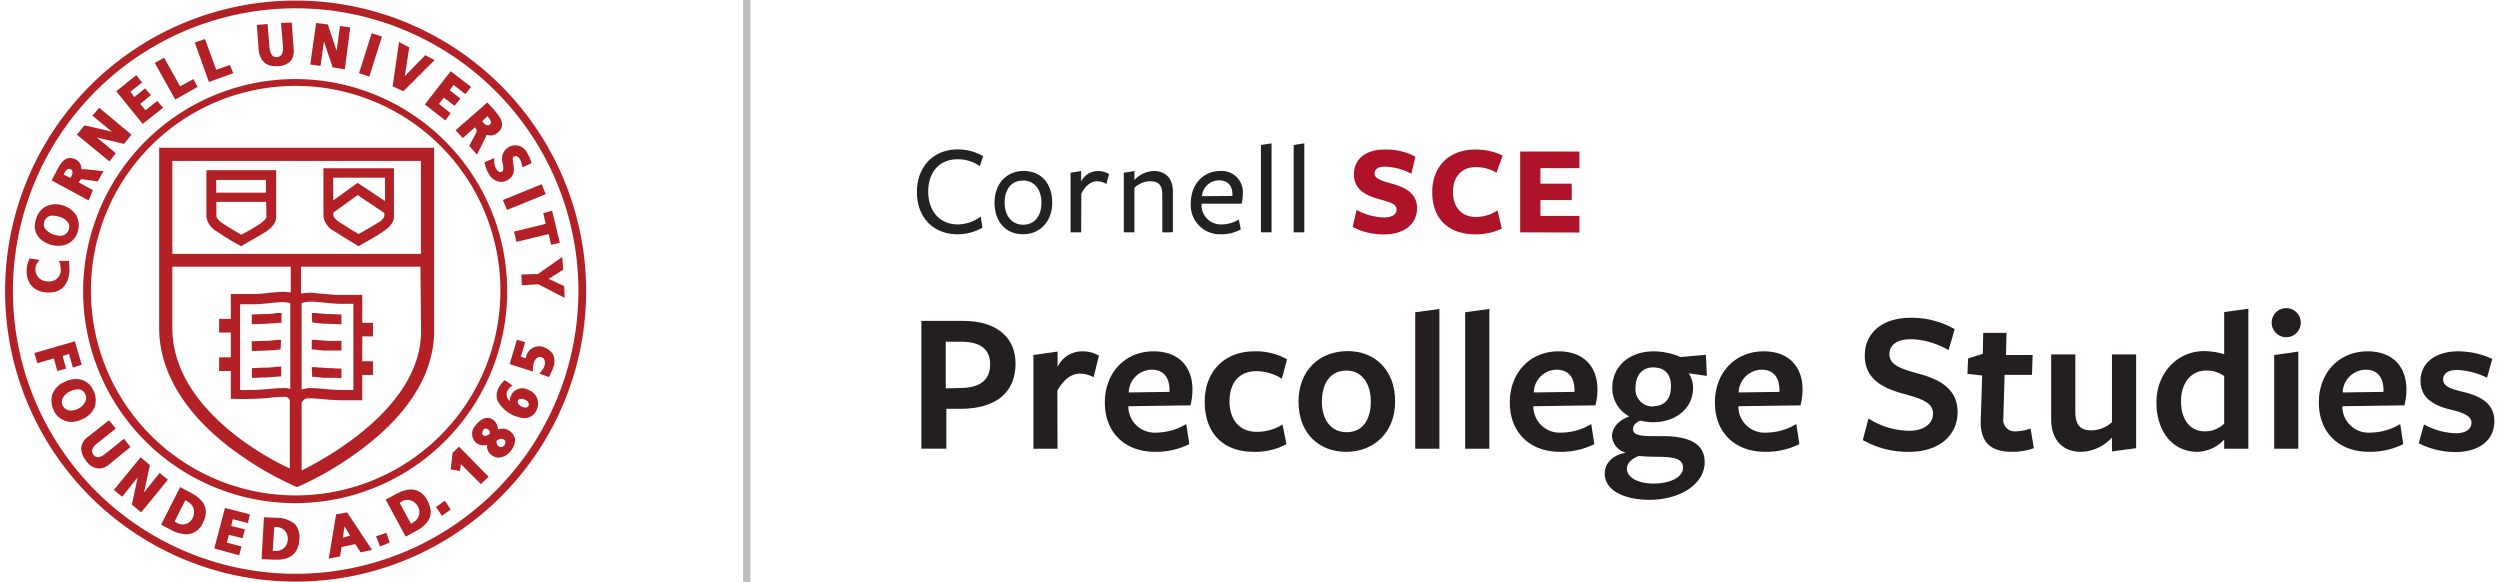 <svg id="Layer_1" data-name="Layer 1" xmlns="http://www.w3.org/2000/svg" width="438" height="102" viewBox="0 0 437.74 102.36"><defs><style>.cls-1{fill:#bcbec0;}.cls-2{fill:#222;}.cls-3{fill:#ae132a;}.cls-4{fill:#b32025;}.cls-5{fill:#231f20;}</style></defs><title>PrecollegeStudies</title><rect class="cls-1" x="129.74" width="1.3" height="102.36"/><path class="cls-2" d="M171.58,29.57a6.71,6.71,0,0,0-3.9-1.21c-3.1,0-5.17,2.14-5.17,5.67s2.09,5.79,5.22,5.79a6.93,6.93,0,0,0,4-1.39l.32,1.94a8.64,8.64,0,0,1-4.4,1.18c-4.17,0-7.13-2.89-7.13-7.43s3-7.49,7.13-7.49a9,9,0,0,1,4.51,1.18Z" transform="translate(-0.21 -0.36)"/><path class="cls-2" d="M179.16,41.55c-3,0-5-2.19-5-5.56s2.14-5.58,5.15-5.58,5,2.21,5,5.58S182.1,41.55,179.16,41.55Zm0-9.45c-2.08,0-3.22,1.61-3.22,3.87s1.21,3.9,3.26,3.9,3.21-1.6,3.21-3.85S181.24,32.1,179.19,32.1Z" transform="translate(-0.21 -0.36)"/><path class="cls-2" d="M189.39,41.21h-1.86V30.73l1.86-.3v1.85a3.32,3.32,0,0,1,2.92-1.85,3.78,3.78,0,0,1,2,.53l-.48,1.75a3.23,3.23,0,0,0-1.66-.48c-1,0-2,.73-2.74,2.17Z" transform="translate(-0.21 -0.36)"/><path class="cls-2" d="M203.66,41.21V34.65c0-1.8-.69-2.42-2.17-2.42a4.18,4.18,0,0,0-2.73,1.14v7.84h-1.87V30.73l1.87-.3V32a4.94,4.94,0,0,1,3.39-1.58c2.12,0,3.37,1.35,3.37,3.6v7.18Z" transform="translate(-0.21 -0.36)"/><path class="cls-2" d="M210.56,36.31A3.39,3.39,0,0,0,214,39.82a5.79,5.79,0,0,0,3.12-.87l.34,1.74a6.91,6.91,0,0,1-3.51.86,5.12,5.12,0,0,1-5.28-5.44c0-3.38,2.23-5.68,5.15-5.68a3.72,3.72,0,0,1,4,4.08,6.48,6.48,0,0,1-.22,1.66l-7,0Zm5.44-1.5v-.16c0-1.55-.72-2.58-2.36-2.58a3,3,0,0,0-3,2.78Z" transform="translate(-0.21 -0.36)"/><path class="cls-2" d="M221,41.21V25.85l1.87-.29V41.21Z" transform="translate(-0.21 -0.36)"/><path class="cls-2" d="M226.76,41.21V25.85l1.87-.29V41.21Z" transform="translate(-0.21 -0.36)"/><path class="cls-3" d="M244.85,37.22c0-.95-1-1.27-2.92-1.8-2.07-.57-4.58-1.52-4.58-4.37,0-2.64,1.94-4.4,5.47-4.4a10.73,10.73,0,0,1,5.33,1.26l-.7,3a10.63,10.63,0,0,0-4.61-1.25c-1.25,0-1.86.43-1.86,1.2,0,.94,1.29,1.3,3,1.78,2.19.59,4.47,1.6,4.47,4.31s-2.1,4.62-5.83,4.62a11.7,11.7,0,0,1-5.49-1.3l.68-3a10.59,10.59,0,0,0,4.87,1.32C244,38.57,244.85,38.09,244.85,37.22Z" transform="translate(-0.21 -0.36)"/><path class="cls-3" d="M262.42,30.73a7.13,7.13,0,0,0-3.6-1c-2.47,0-4.06,1.67-4.06,4.36s1.5,4.42,4.08,4.42a6.83,6.83,0,0,0,3.76-1.17l.75,3.22a10.8,10.8,0,0,1-4.67,1c-4.56,0-7.56-2.62-7.56-7.4,0-4.6,3-7.52,7.67-7.52a11,11,0,0,1,4.72,1.07Z" transform="translate(-0.21 -0.36)"/><path class="cls-3" d="M266.58,41.21V27H277v2.92h-6.86v2.73h5.51v2.89h-5.51v2.78H277v2.92Z" transform="translate(-0.21 -0.36)"/><path class="cls-4" d="M39.29,78.7a57.32,57.32,0,0,0,11.83,7.12l.42.17.43-.17A57.72,57.72,0,0,0,63.71,78.7c7.8-6.08,11.92-13,11.92-20.13V26.34H27.29V58.05C27.29,65.34,31.41,72.53,39.29,78.7Zm11.05-9.94a2.61,2.61,0,0,0-.85-.17H49.4c-1.2,0-2,.09-3,.17a31.15,31.15,0,0,1-3.25.17H41.52V53.85h2.4c.77,0,1.63-.08,2.57-.17.51-.09,1.11-.09,1.71-.17a7.49,7.49,0,0,1,1.89.08c.08,0,.17.09.25.09Zm23-10.19c0,13.19-16.2,22.11-21,24.51v-12l.25-.26a1.06,1.06,0,0,1,.86-.43c1.11,0,2,.09,2.91.17a32,32,0,0,0,3.35.17H63V66.28h1.88v-2.4H63V59.51h1.88v-2.4H63V52.22H58.91c-.68,0-1.45-.08-2.39-.17C56,52,55.4,52,54.8,51.88a8.42,8.42,0,0,0-2.48.09h-.09V47.25h21Zm-21,10.28V53.68c.08-.09.25-.09.42-.17a8.81,8.81,0,0,1,2-.09c.6.09,1.2.09,1.71.17.94.09,1.8.18,2.57.18h2.4V68.93H59.77a31.15,31.15,0,0,1-3.25-.17c-1-.08-1.8-.17-3-.17C53,68.68,52.66,68.76,52.32,68.85ZM29.61,28.66h43.7V45H29.61Zm0,18.59H50.43v4.54a8.81,8.81,0,0,0-2.31-.08c-.6.08-1.2.08-1.72.17-.94.09-1.71.17-2.4.17H39.89v4.37H37.83v2.4h2.06v4.37H37.83v2.4h2.06v4.89h.77a23.7,23.7,0,0,0,2.57,0,33,33,0,0,0,3.34-.17,26.79,26.79,0,0,1,2.83-.18.81.81,0,0,1,.77.43l.09.09V82.73c-4.89-2.23-20.65-11-20.65-24.68Z" transform="translate(-0.21 -0.36)"/><path class="cls-4" d="M47.86,30.28H35.6v8.23a3.55,3.55,0,0,0,1.89,2.57,37.64,37.64,0,0,0,3.77,2.32l.43.25.43-.25c.08-.09,2.48-1.37,3.94-2.32,1.71-1.11,1.8-2.23,1.8-2.57V30.28ZM37.32,32h8.74v2.23H37.32Zm8.83,6.43c0,.42-.6.85-1,1.2-1,.68-2.66,1.62-3.43,2-.69-.43-2.23-1.28-3.26-2-.68-.43-1.11-1-1.11-1.29V35.85h8.74C46.15,37.23,46.15,38.25,46.15,38.43Z" transform="translate(-0.21 -0.36)"/><path class="cls-4" d="M68.6,29.94H56.17v8.49A3.55,3.55,0,0,0,58.06,41c1.54,1,3.77,2.31,3.85,2.4l.43.25.43-.25c.09-.09,2.57-1.37,4-2.4,1.8-1.2,1.8-2.23,1.8-2.57V29.94Zm-1.72,8.31c0,.43-.6,1-1,1.2-1.12.69-2.75,1.63-3.52,2.06-.77-.43-2.23-1.37-3.34-2.06-.34-.25-1.11-.77-1.11-1.28v-.43l4.28-3.09,4.71,3.18Zm-4.71-5.74L57.89,35.6v-4H67v4.11Z" transform="translate(-0.21 -0.36)"/><path class="cls-4" d="M54.54,57.11l.86.08a8.46,8.46,0,0,0,1.46.09l2.48.09V55.65l-2.48-.08c-.34,0-.77-.09-1.29-.09l-.85-.09h-.6l.08,1.72A.25.25,0,0,1,54.54,57.11Z" transform="translate(-0.21 -0.36)"/><path class="cls-4" d="M56.86,60.28c-.34,0-.77-.09-1.29-.09-.25,0-.6-.08-.85-.08h-.6v1.71h.42c.35,0,.6.09.86.09a8.4,8.4,0,0,0,1.37.08h2.57V60.28h-.68A13.51,13.51,0,0,1,56.86,60.28Z" transform="translate(-0.21 -0.36)"/><path class="cls-4" d="M56.86,65.08c-.34,0-.77-.09-1.29-.09-.25,0-.6-.08-.85-.08h-.6l.08,1.71h.43c.34,0,.6.09.86.09a8.91,8.91,0,0,0,1.37.08h.68a9.38,9.38,0,0,1,1.8.09V65.16a17.32,17.32,0,0,1-1.8-.08Z" transform="translate(-0.21 -0.36)"/><path class="cls-4" d="M46.06,57.28c.43,0,.86-.09,1.46-.09.25,0,.51-.08.85-.08h.43V55.39h-.6c-.34,0-.6.09-.85.09a7.15,7.15,0,0,1-1.29.09l-2.49.08v1.72Z" transform="translate(-0.21 -0.36)"/><path class="cls-4" d="M47.35,60.19a7.15,7.15,0,0,1-1.29.09l-2.49.08v1.72L46.06,62c.43,0,.86-.08,1.46-.08l.77-.09h.34l.09-1.71h-.6Z" transform="translate(-0.21 -0.36)"/><path class="cls-4" d="M47.35,64.91A8.52,8.52,0,0,1,46,65c-.77,0-2,.09-2.4.09v1.71c.35,0,1.63-.08,2.49-.08.43,0,.86-.09,1.46-.09l.85-.08h.35V64.82h-.6Z" transform="translate(-0.21 -0.36)"/><path class="cls-4" d="M7.92,51.79c2.15,0,3.43-1.37,3.6-3.77a12.27,12.27,0,0,0-.08-1.62v-.18H9.64l.17.35A5.55,5.55,0,0,1,10,47.94a2,2,0,0,1-2.31,1.88,2.07,2.07,0,0,1-2.15-2.14A1.92,1.92,0,0,1,6,46.4l.26-.35L4.5,45.8,4.41,46A5.7,5.7,0,0,0,4,47.6c-.17,2.48,1.2,4.11,3.69,4.19Z" transform="translate(-0.21 -0.36)"/><path class="cls-4" d="M8.27,43.4a4,4,0,0,0,1.37.17A3.37,3.37,0,0,0,13,41a3.75,3.75,0,0,0-.26-2.75,4.27,4.27,0,0,0-2.48-1.8A3.61,3.61,0,0,0,9,36.28a3.38,3.38,0,0,0-3.34,2.57C4.92,41,6,42.71,8.27,43.4Zm-1.2-4a1.5,1.5,0,0,1,1.62-1.12,4.33,4.33,0,0,1,1,.18,2.65,2.65,0,0,1,1.63,1.11,1.26,1.26,0,0,1,.08,1.11,1.51,1.51,0,0,1-1.63,1.12,3.88,3.88,0,0,1-.94-.17C7.75,41.25,6.72,40.48,7.07,39.37Z" transform="translate(-0.21 -0.36)"/><path class="cls-4" d="M15.64,33.8l-2.49-1.37.09-.17c.25-.43.43-.43.77-.35l2.48.35,1-1.8-3.26-.35h-.6a1.88,1.88,0,0,0-1-1.71,2.28,2.28,0,0,0-1-.26c-1.2,0-1.8,1.2-2.4,2.32l-.85,1.62,6.51,3.52Zm-3.86-2.32-.09.18-1.2-.6.09-.18c.26-.51.6-1,1.11-.77a.67.67,0,0,1,.35.35A1.45,1.45,0,0,1,11.78,31.48Z" transform="translate(-0.21 -0.36)"/><polygon class="cls-4" points="19.45 26.93 16.11 24.18 20.91 25.3 22.2 23.67 16.54 18.95 15.34 20.33 18.77 23.15 13.97 22.04 12.6 23.67 18.34 28.38 19.45 26.93"/><polygon class="cls-4" points="27.77 18.95 26.74 17.75 24.68 19.38 23.74 18.27 25.62 16.73 24.6 15.53 22.71 17.07 22.02 16.13 24.08 14.5 23.05 13.21 19.54 16.04 24.17 21.78 27.77 18.95"/><polygon class="cls-4" points="33.85 15.27 33.08 13.9 30.77 15.18 27.94 10.13 26.31 11.07 29.91 17.5 33.85 15.27"/><polygon class="cls-4" points="40.11 12.87 39.51 11.41 37.11 12.27 35.14 6.87 33.34 7.47 35.82 14.41 40.11 12.87"/><path class="cls-4" d="M47.77,12h.43a3.22,3.22,0,0,0,2.23-.94A2.87,2.87,0,0,0,50.94,9L50.6,4.32l-1.88.08.34,4.2c.08,1.46-.52,1.72-1,1.8h-.17c-.43,0-1-.17-1.2-1.63l-.34-4.2-1.89.18.34,4.62C45.12,11.09,46.06,12,47.77,12Z" transform="translate(-0.21 -0.36)"/><polygon class="cls-4" points="56.05 7.3 57.59 11.84 59.73 12.19 60.67 4.82 58.88 4.56 58.28 8.93 56.73 4.3 54.68 4.04 53.65 11.33 55.45 11.59 56.05 7.3"/><polygon class="cls-4" points="66.25 6.44 64.45 5.84 62.22 12.87 64.02 13.47 66.25 6.44"/><polygon class="cls-4" points="75.5 10.56 73.87 9.7 70.27 13.38 71.05 8.33 69.25 7.39 68.13 15.18 70.02 16.04 75.5 10.56"/><polygon class="cls-4" points="77.39 21.18 78.33 19.9 76.27 18.27 77.13 17.16 79.02 18.61 80.04 17.33 78.16 15.87 78.84 14.93 80.9 16.55 81.93 15.27 78.33 12.53 73.79 18.36 77.39 21.18"/><path class="cls-4" d="M80.68,24.63l2.14-1.89.09.17c.26.35.26.43.09.86L81.8,26l1.37,1.54,1.45-2.91a1,1,0,0,0,.18-.6,1.89,1.89,0,0,0,2-.34c1.63-1.38.34-2.83-.6-4L85,18.37,79.4,23.26Zm4.37-3.86.09.17a2.07,2.07,0,0,1,.51.95c0,.17-.08.25-.25.34a.35.35,0,0,1-.35.17,1.22,1.22,0,0,1-.85-.6l-.09-.17Z" transform="translate(-0.21 -0.36)"/><path class="cls-4" d="M87.54,30.54c-.34.26-.86-.17-1-.51a2.61,2.61,0,0,1-.34-1.46v-.43l-1.72.77.09.35a5.77,5.77,0,0,0,.6,1.54,2.62,2.62,0,0,0,2.23,1.54,2.12,2.12,0,0,0,1.2-.34c1.28-.77,1.11-2,.94-2.92-.09-.6-.17-1,.08-1.2a.72.72,0,0,1,.35-.08c.34,0,.6.34.68.43a2.75,2.75,0,0,1,.43,1.2l.09.34,1.54-.69v-.17A5.12,5.12,0,0,0,92,27.28a2.28,2.28,0,0,0-3.34-1,2.35,2.35,0,0,0-.94,2.82C87.8,29.94,87.88,30.37,87.54,30.54Z" transform="translate(-0.21 -0.36)"/><rect class="cls-4" x="87.8" y="34.06" width="7.37" height="1.89" transform="translate(-6.65 36.79) rotate(-22.19)"/><polygon class="cls-4" points="95.04 39.35 89.47 40.72 89.9 42.52 95.56 41.15 95.98 43.04 97.53 42.69 96.16 37.04 94.61 37.47 95.04 39.35"/><polygon class="cls-4" points="90.76 48.26 90.84 50.15 93.75 49.98 98.38 52.38 98.3 50.32 95.56 49.03 98.13 47.41 97.95 45.18 93.67 48.18 90.76 48.26"/><polygon class="cls-4" points="9.17 65.23 10.71 64.8 10.11 62.58 11.23 62.23 11.91 64.63 13.46 64.12 12.26 60.01 5.14 62.06 5.66 63.86 8.57 63 9.17 65.23"/><path class="cls-4" d="M16,71.76A3.84,3.84,0,0,0,15.72,69,3.29,3.29,0,0,0,12.64,67a4.53,4.53,0,0,0-2,.52,3.87,3.87,0,0,0-2.15,2.23,3.9,3.9,0,0,0,.26,2.74,3.44,3.44,0,0,0,3.09,2.06,4.56,4.56,0,0,0,2-.52A3.86,3.86,0,0,0,16,71.76Zm-2.91.43a2.71,2.71,0,0,1-1.38.34,1.51,1.51,0,0,1-1.45-2,2.63,2.63,0,0,1,1.37-1.37,3.64,3.64,0,0,1,1.28-.34,1.33,1.33,0,0,1,1.38.86,1.3,1.3,0,0,1,.08,1.11A2.47,2.47,0,0,1,13.07,72.19Z" transform="translate(-0.21 -0.36)"/><path class="cls-4" d="M21.12,77.5l-3.34,2.66c-.86.69-1.54.77-2.06.17a1.35,1.35,0,0,1-.25-.77,2.41,2.41,0,0,1,.85-1.2l3.34-2.66-1.2-1.45-3.68,2.91a2.65,2.65,0,0,0-1.2,2.06,3.46,3.46,0,0,0,.86,2.14,2.82,2.82,0,0,0,2.31,1.37,2.75,2.75,0,0,0,1.8-.77l3.69-3Z" transform="translate(-0.21 -0.36)"/><polygon class="cls-4" points="27.17 83.14 24.42 86.57 25.45 81.77 23.82 80.4 19.11 86.14 20.57 87.34 23.31 83.92 22.28 88.71 23.91 90.08 28.62 84.34 27.17 83.14"/><path class="cls-4" d="M32.86,87l-1.88-1-3.35,6.6,1.89,1A6.15,6.15,0,0,0,32,94.3a3.24,3.24,0,0,0,3-2.06C36.12,90,35.35,88.3,32.86,87Zm.34,4.37a1.93,1.93,0,0,1-1.79,1.2,2,2,0,0,1-.95-.26L30,92.07l1.89-3.77.43.26a2.24,2.24,0,0,1,1,1.11A2.41,2.41,0,0,1,33.2,91.39Z" transform="translate(-0.21 -0.36)"/><polygon class="cls-4" points="36.77 96.43 41.14 97.63 41.56 96.08 38.99 95.4 39.34 94.03 41.74 94.63 42.16 93.08 39.76 92.48 40.02 91.28 42.68 91.97 43.02 90.43 38.65 89.31 36.77 96.43"/><path class="cls-4" d="M47.86,91.39l-2.14-.09-.43,7.37,2.14.09H48c2.48,0,3.77-1.2,3.94-3.52a3.65,3.65,0,0,0-.77-2.74A5.21,5.21,0,0,0,47.86,91.39Zm-.09,5.83h-.51l.26-4.2H48a2,2,0,0,1,1.89,2.22A2,2,0,0,1,47.77,97.22Z" transform="translate(-0.21 -0.36)"/><path class="cls-4" d="M58.4,90.79l-1.29,7.8,2-.43.25-1.63,2.4-.51.95,1.45,2-.43-4.37-6.59Zm1.2,4.11.26-2,1,1.63Z" transform="translate(-0.21 -0.36)"/><polygon class="cls-4" points="65.22 94.28 65.9 96.08 67.62 95.4 67.02 93.69 65.22 94.28"/><path class="cls-4" d="M69,87.19l-1.89,1,3.52,6.51,1.88-1c2.49-1.37,3.09-3.08,2-5.23S71.51,85.82,69,87.19Zm3,5-.43.26-2-3.69.43-.26a1.72,1.72,0,0,1,.94-.25,2.11,2.11,0,0,1,1.8,1.11A2,2,0,0,1,72,92.16Z" transform="translate(-0.21 -0.36)"/><polygon class="cls-4" points="75.76 89.14 76.79 90.69 78.33 89.57 77.3 88.03 75.76 89.14"/><polygon class="cls-4" points="78.67 79.63 78.33 82.54 79.96 82.8 80.13 81.6 83.64 85.11 85.01 83.83 79.79 78.52 78.67 79.63"/><path class="cls-4" d="M88.91,76.13a2.17,2.17,0,0,0-2.06-.25A2.13,2.13,0,0,0,86,74.16c-1-.68-2.15-.25-3.09,1a2.11,2.11,0,0,0,.26,3.17,2.22,2.22,0,0,0,1.8.25,1.81,1.81,0,0,0,.77,1.8,1.9,1.9,0,0,0,1.28.43,2.81,2.81,0,0,0,2.15-1.28,2.86,2.86,0,0,0,.68-2.06A2.48,2.48,0,0,0,88.91,76.13Zm-3.51.52a1.57,1.57,0,0,1-.78.34.5.5,0,0,1-.34-.09c-.34-.25-.17-.68,0-.94a.49.49,0,0,1,.43-.26,1.36,1.36,0,0,1,.43.18A.69.69,0,0,1,85.4,76.65Zm2.57,2a.72.72,0,0,1-1,.18,1,1,0,0,1-.34-1c.51-.35.94-.43,1.28-.17a.46.46,0,0,1,.26.42A1.64,1.64,0,0,1,88,78.7Z" transform="translate(-0.21 -0.36)"/><path class="cls-4" d="M92.25,68.93a2.16,2.16,0,0,0-3.08.95,1.45,1.45,0,0,0-.17,1,1.41,1.41,0,0,1-.52-1.72,3.39,3.39,0,0,1,.69-.86l.25-.17-1.37-.94-.17.17a5,5,0,0,0-.94,1.29,2.7,2.7,0,0,0-.17,2.14,5.92,5.92,0,0,0,4.71,3.09,2.29,2.29,0,0,0,2.14-1.38A2.54,2.54,0,0,0,92.25,68.93Zm0,2.75a.57.57,0,0,1-.6.34,1.7,1.7,0,0,1-.6-.17,1.59,1.59,0,0,1-.68-.6c-.09-.17,0-.26,0-.43s.25-.34.6-.34a2.48,2.48,0,0,1,.68.17,1,1,0,0,1,.6.6C92.34,71.42,92.25,71.59,92.25,71.68Z" transform="translate(-0.21 -0.36)"/><path class="cls-4" d="M94.91,61.39A2.35,2.35,0,0,0,91.82,63c0,.17-.08.26-.08.34l-.86-.25.77-2.57-1.46-.43-1.28,4.28L93,65.68v-.34a6.09,6.09,0,0,1,.17-1.2c.09-.35.52-1.2,1.29-1s.69,1.2.6,1.45a3.83,3.83,0,0,1-.69,1.2l-.25.26,1.71.6.09-.17c.25-.51.51-1.11.68-1.54a3.07,3.07,0,0,0-.08-2.32A3.51,3.51,0,0,0,94.91,61.39Z" transform="translate(-0.21 -0.36)"/><path class="cls-4" d="M13.92,51.54A37.28,37.28,0,1,0,51.2,14.26,37.37,37.37,0,0,0,13.92,51.54ZM51.29,15.46a36,36,0,1,1-36,36A36,36,0,0,1,51.29,15.46Z" transform="translate(-0.21 -0.36)"/><path class="cls-4" d="M51.29.46a51.08,51.08,0,1,0,51.07,51.08A51.09,51.09,0,0,0,51.29.46Zm0,100.78A49.71,49.71,0,1,1,101,51.54,49.74,49.74,0,0,1,51.29,101.24Z" transform="translate(-0.21 -0.36)"/><path class="cls-5" d="M168.25,72.24l-2.56,0v7H161.3V56.77h7.27c6.23,0,9.29,3.13,9.29,7.52C177.86,69.47,174.29,72.21,168.25,72.24Zm0-11.8h-2.66v8.2l2.8-.07c3.35-.07,5-1.51,5-4.14S171.74,60.44,168.28,60.44Z" transform="translate(-0.21 -0.36)"/><path class="cls-5" d="M185.24,79.26H181V62.78l4.25-.61v2.7a4.77,4.77,0,0,1,4.32-2.74,5.75,5.75,0,0,1,2.95.76l-.94,3.81a4.93,4.93,0,0,0-2.37-.65c-1.48,0-2.85.94-4,3Z" transform="translate(-0.21 -0.36)"/><path class="cls-5" d="M197.69,71.88a4.63,4.63,0,0,0,5,4.54,10.26,10.26,0,0,0,5.18-1.51l.54,3.53a13,13,0,0,1-6,1.36c-5.33,0-8.85-3.38-8.85-8.67s3.6-9,8.56-9c4.4,0,6.84,2.66,6.84,6.73a10.8,10.8,0,0,1-.36,2.77l-10.87.15Zm7.24-2.62V69c0-2.23-1-3.64-3.17-3.64a4.1,4.1,0,0,0-4,4Z" transform="translate(-0.21 -0.36)"/><path class="cls-5" d="M219.72,79.8c-5.4,0-8.6-3.34-8.6-8.78s3.53-8.89,8.75-8.89a11.11,11.11,0,0,1,5.72,1.4l-.9,3.42a8.54,8.54,0,0,0-4.5-1.33c-3.06,0-4.71,2.09-4.71,5.29,0,3.39,1.9,5.37,4.71,5.37A8.52,8.52,0,0,0,224.8,75l.68,3.46A11.57,11.57,0,0,1,219.72,79.8Z" transform="translate(-0.21 -0.36)"/><path class="cls-5" d="M236,79.8c-4.86,0-8.39-3.31-8.39-8.82s3.71-8.89,8.61-8.89,8.38,3.39,8.38,8.86S240.82,79.8,236,79.8ZM236,65.51c-2.77,0-4.28,2.24-4.28,5.44s1.58,5.4,4.35,5.4,4.25-2.16,4.25-5.37S238.77,65.51,236,65.51Z" transform="translate(-0.21 -0.36)"/><path class="cls-5" d="M248.13,79.26v-24l4.25-.58V79.26Z" transform="translate(-0.21 -0.36)"/><path class="cls-5" d="M256.91,79.26v-24l4.25-.58V79.26Z" transform="translate(-0.21 -0.36)"/><path class="cls-5" d="M268.9,71.88a4.63,4.63,0,0,0,5,4.54,10.26,10.26,0,0,0,5.18-1.51l.54,3.53a13,13,0,0,1-6,1.36c-5.33,0-8.86-3.38-8.86-8.67s3.6-9,8.57-9c4.39,0,6.84,2.66,6.84,6.73a10.8,10.8,0,0,1-.36,2.77l-10.87.15Zm7.23-2.62V69c0-2.23-1-3.64-3.16-3.64a4.09,4.09,0,0,0-4,4Z" transform="translate(-0.21 -0.36)"/><path class="cls-5" d="M282.72,77.07c0-1.51,1.23-2.88,3.06-3.49a5.61,5.61,0,0,1-3-5.12c0-3.41,2.7-6.33,7.31-6.33a12,12,0,0,1,4.68,1l4.46-.39.18,3.71L296.22,66a4.67,4.67,0,0,1,.76,2.59c0,3.38-2.85,6-7,6a9,9,0,0,1-2.27-.28c-.57.21-1.29.75-1.29,1.44,0,.9.75,1.29,3.42,1.29h1.72c4.76,0,7.46,1.33,7.46,4.57,0,3.93-4.43,6.63-9.69,6.63-4.39,0-7.88-1.62-7.88-4.61,0-1.73,1.26-3.28,3.74-3.67A3.3,3.3,0,0,1,282.72,77.07Zm2.63,5.69c0,1.54,1.91,2.62,4.72,2.62s5.14-1.08,5.14-2.8c0-1.55-1.51-1.91-4.6-1.91-1.05,0-2.49-.07-3.17-.15C286.25,81,285.35,81.75,285.35,82.76Zm4.75-11c1.91,0,3-1.37,3-3.45s-1-3.35-3.17-3.35c-1.87,0-3.06,1.4-3.06,3.49A3,3,0,0,0,290.1,71.81Z" transform="translate(-0.21 -0.36)"/><path class="cls-5" d="M304.94,71.88a4.62,4.62,0,0,0,5,4.54,10.3,10.3,0,0,0,5.19-1.51l.54,3.53a13.08,13.08,0,0,1-6,1.36c-5.32,0-8.85-3.38-8.85-8.67s3.6-9,8.57-9c4.39,0,6.84,2.66,6.84,6.73a11.26,11.26,0,0,1-.36,2.77l-10.87.15Zm7.23-2.62V69c0-2.23-1-3.64-3.17-3.64a4.1,4.1,0,0,0-4,4Z" transform="translate(-0.21 -0.36)"/><path class="cls-5" d="M339.17,73.11c0-1.87-1.69-2.56-5-3.46s-7-2.34-7-6.76c0-4,3.06-6.66,8.07-6.66a15.26,15.26,0,0,1,7.74,2l-1.08,3.7A13.76,13.76,0,0,0,335.28,60c-2.62,0-3.78,1.12-3.78,2.66,0,1.84,2,2.56,5.11,3.39,3.39.93,6.88,2.48,6.88,6.76,0,4.11-3.28,7-8.57,7a16.17,16.17,0,0,1-8.1-2.08l1-3.78A13.74,13.74,0,0,0,335,76.1C337.44,76.1,339.17,74.91,339.17,73.11Z" transform="translate(-0.21 -0.36)"/><path class="cls-5" d="M353.07,79.8c-3.71,0-5.65-1.62-5.51-5.61l.25-7.81-2.59-.29.11-2.7,2.59-.83.07-3.67h4.1L352,62.78h4.68l-.11,3.49h-4.82l-.22,7.67a2,2,0,0,0,2.2,2.26,8.2,8.2,0,0,0,2.59-.5l.58,3.46A11.27,11.27,0,0,1,353.07,79.8Z" transform="translate(-0.21 -0.36)"/><path class="cls-5" d="M364.19,62.67V72.78c0,2.45,1,3.24,2.81,3.24a5.39,5.39,0,0,0,3.63-1.44V62.67h4.25V79.16l-4.25.57V77.28a7.57,7.57,0,0,1-5.47,2.52c-3.24,0-5.22-2.16-5.22-5.72V62.67Z" transform="translate(-0.21 -0.36)"/><path class="cls-5" d="M390.36,55.22l4.25-.58V79.26h-4.25V77.64a6.68,6.68,0,0,1-4.68,2.16c-4.39,0-7.23-3.56-7.23-8.71s3.67-9,8.38-9a12.6,12.6,0,0,1,3.53.54Zm-3.13,10.29c-2.84,0-4.46,2.34-4.46,5.4,0,3.24,1.62,5.29,4.17,5.29a4.8,4.8,0,0,0,3.42-1.36V66.49A5.1,5.1,0,0,0,387.23,65.51Z" transform="translate(-0.21 -0.36)"/><path class="cls-5" d="M401.27,59.65a2.56,2.56,0,1,1,0-5.12,2.56,2.56,0,1,1,0,5.12Zm-2.12,19.61V62.78l4.24-.61V79.26Z" transform="translate(-0.21 -0.36)"/><path class="cls-5" d="M411.13,71.88a4.63,4.63,0,0,0,5,4.54,10.26,10.26,0,0,0,5.18-1.51l.54,3.53a13,13,0,0,1-6,1.36c-5.32,0-8.85-3.38-8.85-8.67s3.6-9,8.56-9c4.4,0,6.84,2.66,6.84,6.73a10.8,10.8,0,0,1-.36,2.77l-10.87.15Zm7.24-2.62V69c0-2.23-1-3.64-3.17-3.64a4.1,4.1,0,0,0-4,4Z" transform="translate(-0.21 -0.36)"/><path class="cls-5" d="M431,79.84a14.34,14.34,0,0,1-6.44-1.55l.93-3.31a12.05,12.05,0,0,0,5.62,1.55c1.65,0,2.73-.69,2.73-1.84s-1.4-1.76-3.34-2.23c-3.13-.72-5.62-2-5.62-5.15s2.63-5.18,6.62-5.18a14.66,14.66,0,0,1,6,1.33l-.93,3.31a13,13,0,0,0-5.22-1.36c-1.55,0-2.49.57-2.49,1.65,0,1.26,1.41,1.69,3.35,2.16,3.17.76,5.65,2,5.65,5.22S435.29,79.84,431,79.84Z" transform="translate(-0.21 -0.36)"/></svg>